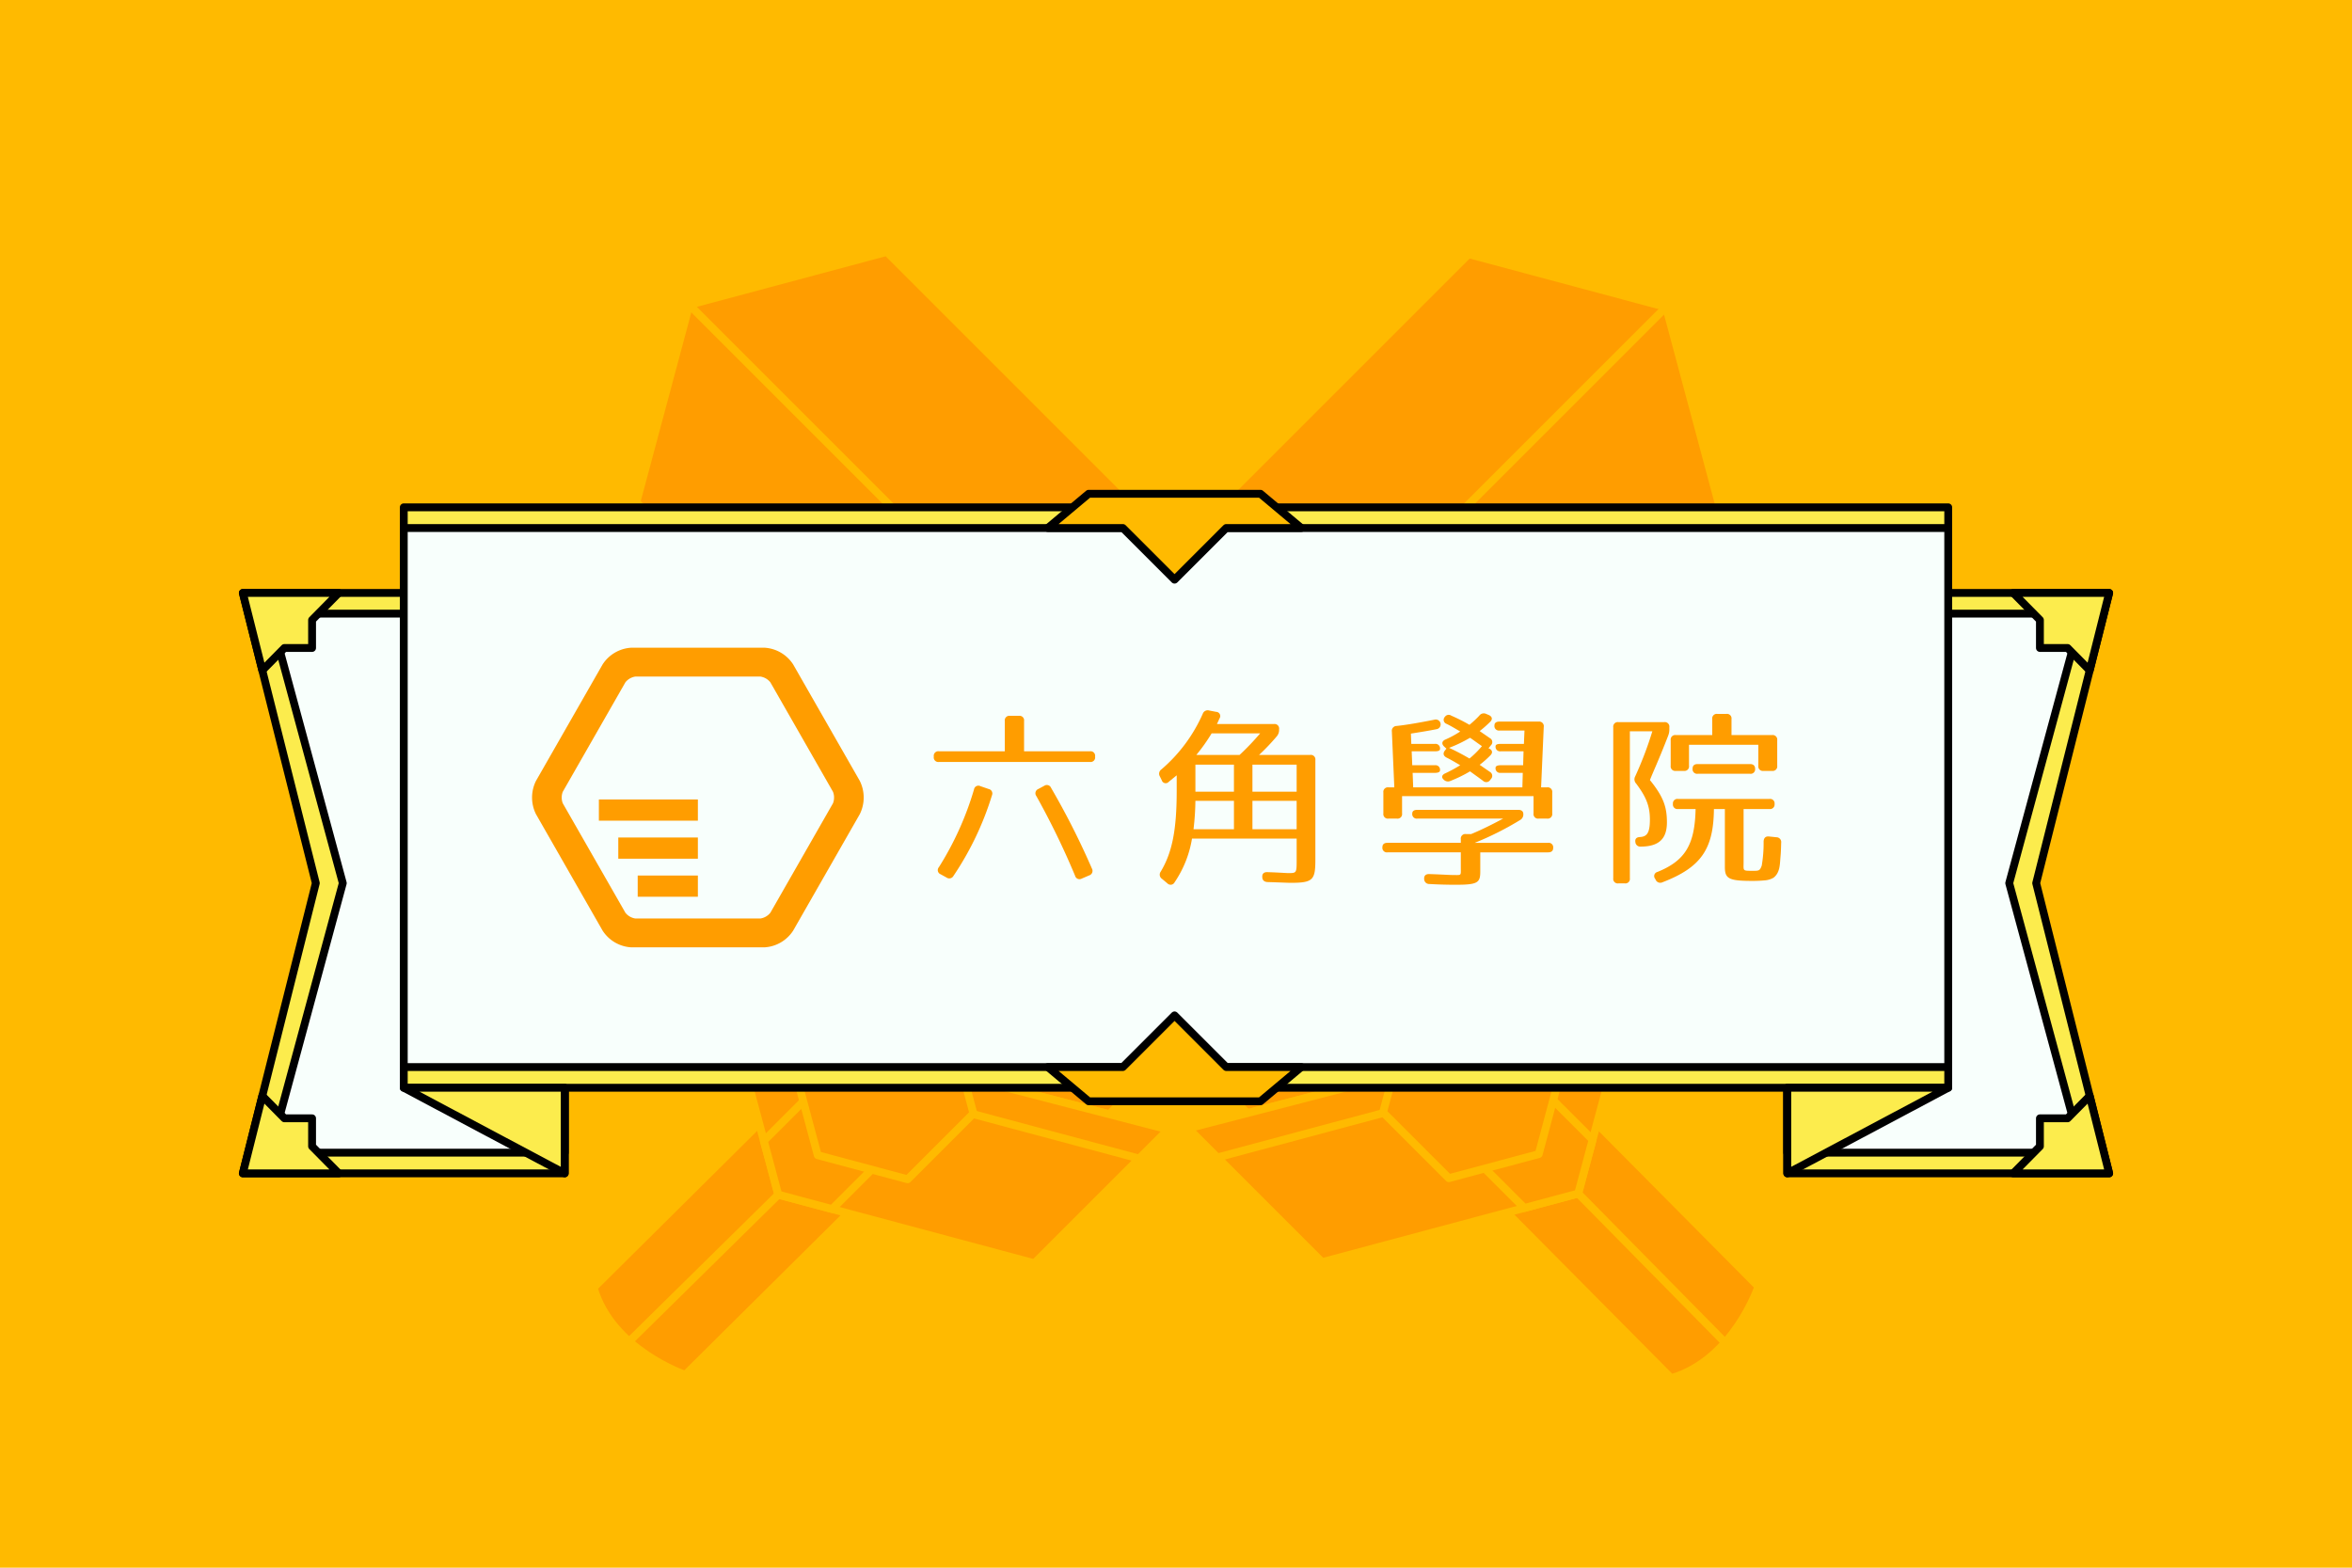 <svg xmlns="http://www.w3.org/2000/svg" xmlns:xlink="http://www.w3.org/1999/xlink" viewBox="0 0 600 400"><defs><style>.a{clip-path:url(#b);}.b,.g{fill:#ffba00;}.c,.f{fill:#ff9d00;}.c{stroke:#ffba00;}.c,.d,.e,.g{stroke-linecap:round;stroke-linejoin:round;stroke-width:2px;}.d{fill:#fcec4d;}.d,.e,.g{stroke:#000;}.e{fill:#f8fffc;}</style><clipPath id="b"><rect width="600" height="400"/></clipPath></defs><g id="a" class="a"><g transform="translate(-1610 -2883)"><rect class="b" width="600" height="400" transform="translate(1610 2883)"/></g><g transform="translate(-1610 -2883)"><path class="c" d="M1784.823,3233.79s-18.762-6.289-23.392-22.252l72.293-71.723,22.822,22.822Z"/><path class="c" d="M1866.058,3194.19l182.456-182.456-13.5-50.385-50.386-13.5L1802.171,3130.3l13.5,50.386Z"/><path class="c" d="M1844.846,3196.256l25.831-25.831-9.455-35.286-35.286-9.455-25.831,25.831,9.455,35.286Z"/><path class="c" d="M1825.157,3088.364l-34.122,34.122,17.506,65.334,65.334,17.506L1908,3171.2l-65.791-17.051Z"/><path class="c" d="M1825.157,3088.364l-7.409,7.409,17.506,65.334,65.335,17.506L1908,3171.2l-65.791-17.051Z"/><line class="c" x1="173.791" y2="173.791" transform="translate(1861.222 2961.349)"/><circle class="c" cx="8.853" cy="8.853" r="8.853" transform="translate(1880.985 3097.669)"/><line class="c" x1="38.026" y2="37.457" transform="translate(1770.514 3187.82)"/><path class="c" d="M1822.277,3191.5l10.056-10.055-3.681-13.736-13.736-3.68-10.056,10.055,3.681,13.736Z"/><path class="c" d="M1841.536,3183.9l16.787-16.787-6.144-22.931-22.931-6.145-16.787,16.787,6.144,22.931Z"/><path class="c" d="M2058.569,3211.253s-6.29,18.762-22.253,23.392l-71.722-72.293,22.822-22.822Z"/><path class="c" d="M2018.969,3130.019l-182.741-182.741-50.386,13.5-13.5,50.385,182.741,182.741,50.386-13.5Z"/><path class="c" d="M2021.034,3151.23,1995.2,3125.4l-35.286,9.455-9.455,35.286,25.831,25.831,35.286-9.455Z"/><path class="c" d="M1913.142,3170.92l34.122,34.122,65.335-17.506,17.506-65.334-34.122-34.122-17.05,65.791Z"/><path class="c" d="M1913.142,3170.92l7.409,7.409,65.334-17.506,17.506-65.334-7.409-7.409-17.05,65.791Z"/><line class="c" x2="174.076" y2="174.076" transform="translate(1785.842 2960.779)"/><circle class="c" cx="8.853" cy="8.853" r="8.853" transform="translate(1922.448 3097.384)"/><line class="c" x2="37.457" y2="38.026" transform="translate(2012.599 3187.535)"/><path class="c" d="M2016.279,3173.8l-10.056-10.055-13.736,3.68-3.681,13.736,10.056,10.056,13.736-3.681Z"/><path class="c" d="M2008.68,3154.541l-16.787-16.787-22.931,6.145-6.144,22.931,16.787,16.787,22.931-6.145Z"/><path class="d" d="M1754.06,3182.385h-82.114l18.618-74.048-18.618-74.048h82.114Z"/><path class="e" d="M1754.06,3177.107h-75.232l18.618-68.77-18.618-68.77h75.232Z"/><path class="d" d="M2065.94,3034.289h82.114l-18.618,74.048,18.618,74.048H2065.94Z"/><path class="e" d="M2065.94,3039.567h75.232l-18.618,68.77,18.618,68.77H2065.94Z"/><rect class="d" width="393.994" height="148.096" transform="translate(1713.003 3012.443)"/><rect class="e" width="393.994" height="137.54" transform="translate(1713.003 3017.721)"/><path class="f" d="M1822.5,3087.953l-15.98,27.937a4.014,4.014,0,0,1-2.508,1.462h-31.963a4.009,4.009,0,0,1-2.507-1.462l-15.982-27.937a4.1,4.1,0,0,1,0-2.924l15.982-27.937a4.013,4.013,0,0,1,2.507-1.461h31.963a4.018,4.018,0,0,1,2.508,1.461l15.98,27.937a4.093,4.093,0,0,1,0,2.924m6.827-5.72-16.994-29.708a9.345,9.345,0,0,0-7.308-4.26h-33.988a9.345,9.345,0,0,0-7.309,4.26l-16.993,29.708a9.524,9.524,0,0,0,0,8.517l16.993,29.708a9.344,9.344,0,0,0,7.309,4.259h33.988a9.344,9.344,0,0,0,7.308-4.259l16.994-29.708a9.531,9.531,0,0,0,0-8.517"/><rect class="f" width="25.254" height="5.409" transform="translate(1762.775 3086.989)"/><rect class="f" width="20.302" height="5.41" transform="translate(1767.726 3096.691)"/><rect class="f" width="15.35" height="5.41" transform="translate(1772.678 3106.394)"/><path class="f" d="M1878.135,3084.031a197.17,197.17,0,0,1,10.409,20.573,1.207,1.207,0,0,1-.675,1.751l-1.928.827a1.161,1.161,0,0,1-1.685-.729,198.735,198.735,0,0,0-9.879-20.331,1.177,1.177,0,0,1,.482-1.8l1.542-.827a1.167,1.167,0,0,1,1.734.535m-15.083,1.9a77.494,77.494,0,0,1-9.83,20.575,1.218,1.218,0,0,1-1.783.388l-1.494-.827a1.129,1.129,0,0,1-.434-1.8,78.713,78.713,0,0,0,8.963-19.845,1.129,1.129,0,0,1,1.639-.826l2.12.73a1.159,1.159,0,0,1,.819,1.6m26.311-9.921v.1a1.155,1.155,0,0,1-1.3,1.314h-38.552a1.157,1.157,0,0,1-1.3-1.314v-.1a1.157,1.157,0,0,1,1.3-1.314h16.818v-7.732a1.156,1.156,0,0,1,1.3-1.314h2.313a1.156,1.156,0,0,1,1.3,1.314v7.732h16.819a1.156,1.156,0,0,1,1.3,1.314"/><path class="f" d="M1929.5,3094.585h11.277v-7.247H1929.5Zm0-9.581h11.277V3078.1H1929.5Zm-14.312-9.387h11.036a65.746,65.746,0,0,0,5.251-5.5h-12.384a45.566,45.566,0,0,1-3.9,5.5m-.241,9.387h9.83V3078.1h-9.83Zm-.482,9.581h10.313v-7.248h-9.831a66.814,66.814,0,0,1-.482,7.248m6.651-28.306c-.193.389-.385.874-.675,1.459H1935a1.155,1.155,0,0,1,1.3,1.313v.1a2.519,2.519,0,0,1-.529,1.653,55.69,55.69,0,0,1-4.578,4.816h13.058a1.156,1.156,0,0,1,1.3,1.313v25.486c0,5.155-.627,5.835-6.361,5.835-.579,0-2.554-.095-5.83-.193-.868-.049-1.351-.487-1.351-1.314-.047-.826.435-1.264,1.351-1.215,3.083.1,4.819.243,5.3.243,2.072,0,2.121-.049,2.121-3.21v-5.594h-26.7a27.743,27.743,0,0,1-4.434,11.138,1.134,1.134,0,0,1-1.83.292l-1.4-1.167a1.286,1.286,0,0,1-.338-1.8c2.94-4.863,4.1-10.651,4.1-20.67v-3.941l-2.023,1.654a1.037,1.037,0,0,1-1.783-.388l-.482-.973a1.334,1.334,0,0,1,.385-1.8,39.855,39.855,0,0,0,10.554-14.2,1.332,1.332,0,0,1,1.637-.827l1.783.341a1.076,1.076,0,0,1,.869,1.654"/><path class="f" d="M1979.668,3073.817c2.216,1.021,3.952,1.994,5.2,2.724a23.8,23.8,0,0,0,3.18-3.162c-.866-.582-1.83-1.313-3.035-2.14a35.028,35.028,0,0,1-5.349,2.578m10.505-6.663a29.532,29.532,0,0,1-2.7,2.383l2.6,1.8a1.129,1.129,0,0,1,.242,1.847l-.579.729.049.049c.915.34,1.108,1.07.433,1.751a24.565,24.565,0,0,1-2.746,2.432l2.6,1.8a1.151,1.151,0,0,1,.242,1.848l-.145.2a1.2,1.2,0,0,1-1.88.2c-1.446-1.07-2.554-1.848-3.276-2.384a34.223,34.223,0,0,1-4.963,2.433,1.522,1.522,0,0,1-1.783-.341c-.628-.583-.435-1.216.481-1.605a36.988,36.988,0,0,0,3.759-2.043c-1.4-.826-2.555-1.508-3.47-1.946-.819-.437-1.012-1.069-.434-1.8l.386-.487-.578-.535c-.723-.68-.579-1.411.337-1.8a24.389,24.389,0,0,0,3.759-2.042c-1.4-.828-2.555-1.507-3.47-1.945a1.088,1.088,0,0,1-.434-1.8,1.172,1.172,0,0,1,1.638-.292,45.32,45.32,0,0,1,4.627,2.336,25.751,25.751,0,0,0,2.505-2.336,1.41,1.41,0,0,1,1.784-.437l.578.243c.916.388,1.108,1.071.434,1.751m-23.9,1.07c2.747-.291,5.976-.876,9.687-1.605a1.242,1.242,0,1,1,.481,2.432c-2.169.437-4.385.778-6.506,1.118l.1,2.628h6.023a1.154,1.154,0,0,1,1.3,1.312c0,.39-.433.583-1.3.583h-5.926l.144,3.551h5.782a1.155,1.155,0,0,1,1.3,1.314c0,.388-.433.631-1.3.631h-5.686l.144,3.7h27.854l.1-3.7h-5.638a1.155,1.155,0,0,1-1.3-1.312c0-.39.433-.633,1.3-.633h5.733l.1-3.551h-5.83a1.155,1.155,0,0,1-1.3-1.313c0-.389.433-.582,1.3-.582h5.926l.145-3.406h-6.361a1.155,1.155,0,0,1-1.3-1.313c0-.632.433-.973,1.3-.973h9.975a1.173,1.173,0,0,1,1.3,1.362l-.675,15.418h1.541a1.156,1.156,0,0,1,1.3,1.314v5.35a1.156,1.156,0,0,1-1.3,1.312h-2.168a1.155,1.155,0,0,1-1.3-1.312v-4.427h-33.54v4.427a1.155,1.155,0,0,1-1.3,1.312H1964.2a1.155,1.155,0,0,1-1.3-1.312v-5.35a1.156,1.156,0,0,1,1.3-1.314h1.494l-.626-14.25a1.223,1.223,0,0,1,1.2-1.411m32.335,22.47a1.62,1.62,0,0,1-.868,1.557,77.514,77.514,0,0,1-11.516,5.788h18.7a1.154,1.154,0,0,1,1.3,1.312c0,.73-.433,1.12-1.3,1.12h-17.3v4.96c0,2.821-.723,3.308-6.312,3.308-1.929,0-4.145-.049-6.7-.194a1.273,1.273,0,0,1-1.3-1.315c-.049-.826.434-1.264,1.349-1.215,3.132.1,5.156.243,6.12.243,2.12,0,1.88.243,1.88-1.994v-3.793h-18.7a1.155,1.155,0,0,1-1.3-1.314c0-.73.433-1.118,1.3-1.118h18.7v-.924a1.155,1.155,0,0,1,1.3-1.314h1.35c2.361-.973,4.963-2.238,8.143-3.94h-21.877a1.155,1.155,0,0,1-1.3-1.312c0-.585.433-.925,1.3-.925H1997.3c.869,0,1.3.39,1.3,1.07"/><path class="f" d="M2057.734,3079.168a1.14,1.14,0,0,1-1.3,1.263h-13.349a1.155,1.155,0,0,1-1.3-1.312q0-1.167,1.3-1.167h13.349c.868,0,1.3.438,1.3,1.216m5.637-7.3v6.518a1.155,1.155,0,0,1-1.3,1.312h-2.216a1.154,1.154,0,0,1-1.3-1.312v-5.35h-17.686v5.35a1.155,1.155,0,0,1-1.3,1.312h-2.073a1.155,1.155,0,0,1-1.3-1.312v-6.518a1.156,1.156,0,0,1,1.3-1.314h9.3v-4.085a1.155,1.155,0,0,1,1.3-1.313h2.313a1.155,1.155,0,0,1,1.3,1.313v4.085h10.36a1.156,1.156,0,0,1,1.3,1.314m-.676,16.245a1.153,1.153,0,0,1-1.3,1.312h-6.6V3103c0,2.236-.337,2.188,2.362,2.188,1.541,0,1.783,0,2.264-1.313a34.054,34.054,0,0,0,.482-6.178c.048-.924.531-1.361,1.4-1.263l1.879.194a1.228,1.228,0,0,1,1.2,1.411c-.049,1.459-.049,2.333-.193,3.793-.144,1.9-.144,3.843-1.735,5.106a5.131,5.131,0,0,1-2.168.682,32.558,32.558,0,0,1-3.277.146c-6.024,0-6.987-.584-6.987-3.55v-14.787h-2.795c-.1,10.166-3.228,14.883-13.108,18.678a1.294,1.294,0,0,1-1.735-.584l-.144-.293a1.084,1.084,0,0,1,.579-1.751c7.083-2.869,9.54-6.954,9.733-16.05h-4.481a1.154,1.154,0,0,1-1.3-1.312,1.141,1.141,0,0,1,1.3-1.266H2061.4a1.14,1.14,0,0,1,1.3,1.266m-27.177-17.316c-2.554,6.566-3.711,8.9-4.626,11.236,3.517,4.329,4.337,6.955,4.337,10.8,0,4.086-1.928,6.177-6.747,6.177a1.235,1.235,0,0,1-1.3-1.167c-.144-.778.29-1.265,1.2-1.265H2028c2.073,0,2.892-.875,2.892-4.475,0-3.452-.964-5.788-3.517-9.192a1.556,1.556,0,0,1-.242-1.8,92.079,92.079,0,0,0,4.385-11.528h-5.735v37.5a1.154,1.154,0,0,1-1.3,1.312h-1.638a1.155,1.155,0,0,1-1.3-1.312v-38.521a1.156,1.156,0,0,1,1.3-1.313h11.709a1.157,1.157,0,0,1,1.3,1.313v.584a4.224,4.224,0,0,1-.338,1.653"/><path class="g" d="M1922.812,3155.261l-13.183-13.182-13.182,13.182H1877.3l10.415,8.734h43.833l10.415-8.734Z"/><path class="g" d="M1896.447,3017.721l13.182,13.183,13.183-13.183h19.149l-10.415-8.734h-43.833l-10.415,8.734Z"/><path class="d" d="M1689.612,3175.487v-7.146h-7.055l-5.643-5.715-4.968,19.759h24.475Z"/><path class="d" d="M1689.612,3041.187v7.146h-7.055l-5.643,5.715-4.968-19.759h24.475Z"/><path class="d" d="M2130.388,3041.187v7.146h7.055l5.643,5.715,4.968-19.759h-24.475Z"/><path class="d" d="M2130.388,3175.487v-7.146h7.055l5.642-5.715,4.968,19.759h-24.475Z"/><path class="d" d="M1713,3160.539l41.057,21.846v-21.846Z"/><path class="d" d="M2107,3160.539l-41.057,21.846v-21.846Z"/></g></g></svg>